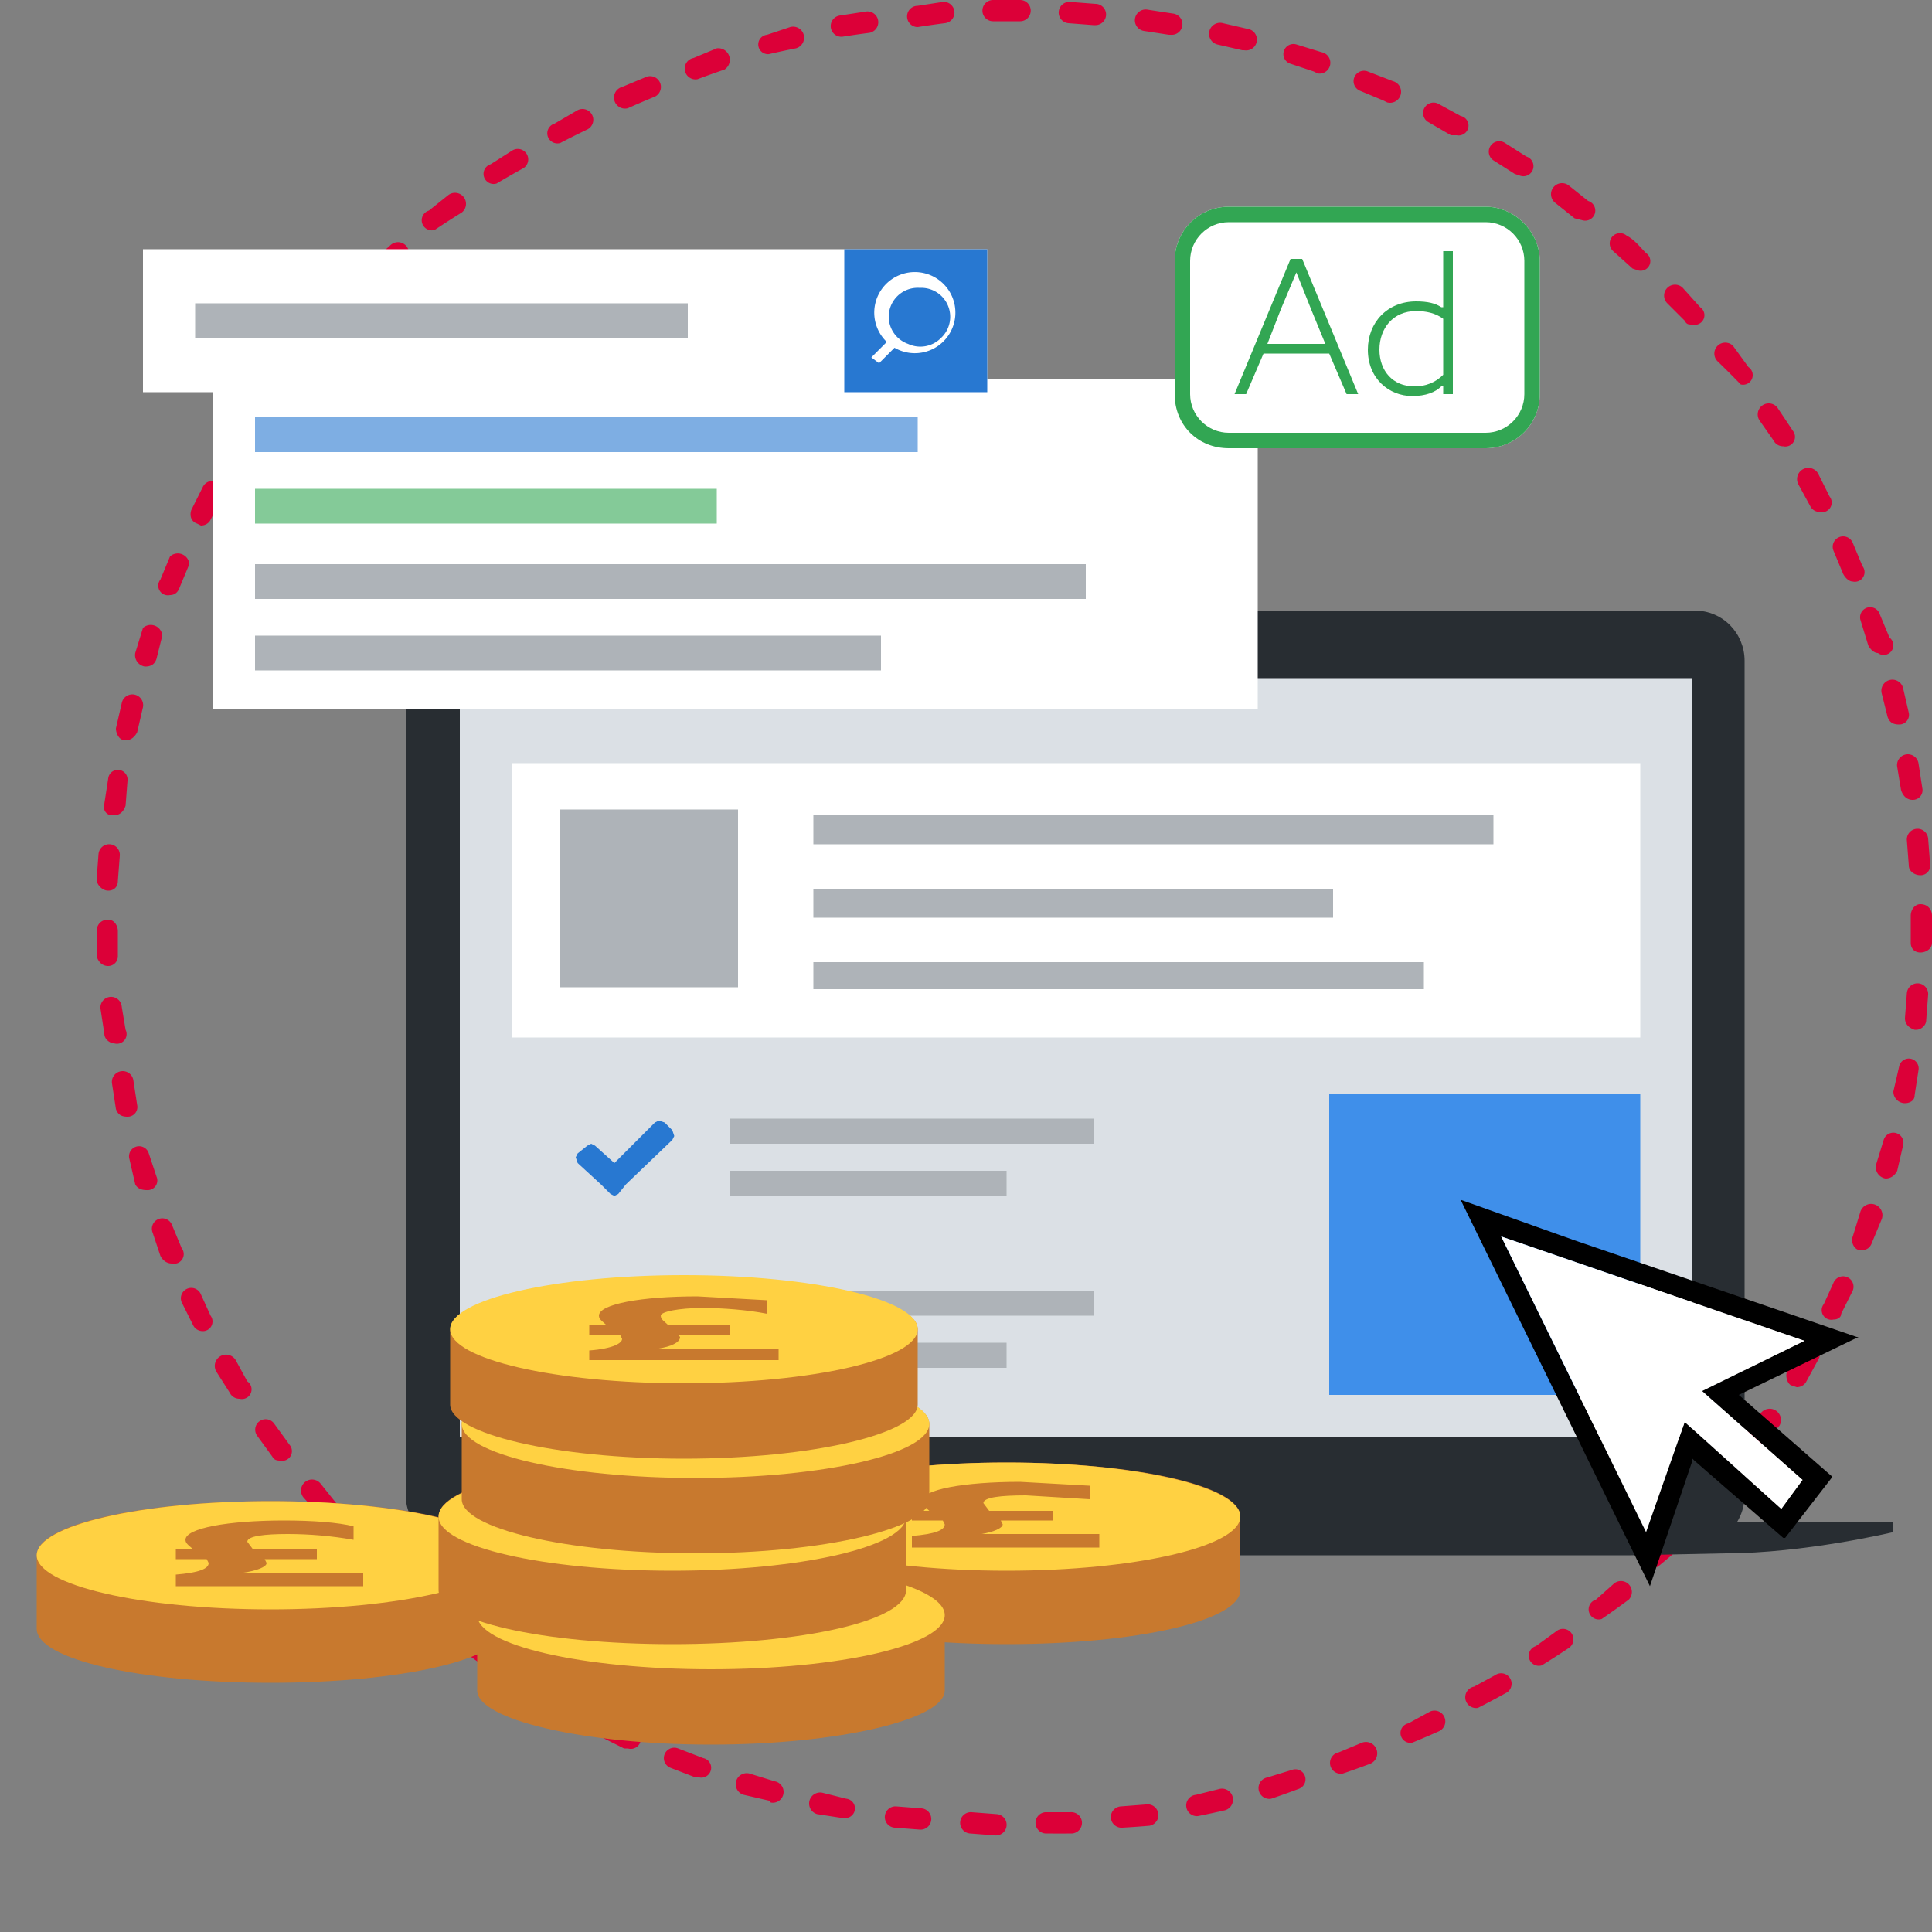 <svg version="1.1" id="Layer_1" xmlns="http://www.w3.org/2000/svg" x="0" y="0" width="1000" height="1000" xml:space="preserve"><rect width="100%" height="100%" fill="#808080" stroke="none"/><style>.st2{fill:#282d32}.st3{fill:#aeb3b8}.st4{fill:#dbe0e5}.st5{fill:#fff}.st6{fill:#3f8fea}.st7{fill:#2878d1}.st8{fill:#c8792e}.st9{fill:#ffd142}.st13{fill:#32a653}</style><path d="M515 950l-13-1a5 5 0 1 1 1-11l13 1a5 5 0 0 1-1 11zm27-1a5 5 0 0 1-1-11h13a5 5 0 1 1 1 11 486 486 0 0 1-13 0zm-66-2l-13-1a5 5 0 1 1 1-11l13 1a5 5 0 0 1-1 11zm105-1a5 5 0 0 1-1-11l13-1a5 5 0 1 1 2 11 478 478 0 0 1-14 1zm-144-5h-1l-13-2a5 5 0 1 1 3-11l12 3a5 5 0 0 1-1 10zm183-1a5 5 0 0 1-1-11l12-3a5 5 0 1 1 3 11 475 475 0 0 1-14 3zm-221-7l-1-1-13-3a5 5 0 1 1 3-11l13 4a5 5 0 0 1-2 11zm259-2a5 5 0 0 1-2-11l13-4a5 5 0 0 1 3 10 470 470 0 0 1-14 5zm-296-11h-2l-13-5a5 5 0 1 1 4-10l13 5a5 5 0 0 1-2 10zm333-2a5 5 0 0 1-2-11l12-5a5 5 0 1 1 4 11 467 467 0 0 1-14 5zm-370-13h-2l-12-6a5 5 0 1 1 5-10l12 6a5 5 0 0 1-3 10zm406-3a5 5 0 0 1-2-10l11-6a5 5 0 0 1 5 10 481 481 0 0 1-14 6zm-441-15l-2-1-12-7a5 5 0 1 1 6-9l11 7a5 5 0 0 1-3 10zm475-3a5 5 0 0 1-2-11l11-6a5 5 0 0 1 6 9 478 478 0 0 1-15 8zm-508-18l-3-1-11-8a5 5 0 1 1 7-9l10 8a5 5 0 0 1-3 10zm541-4a5 5 0 0 1-3-10l11-8a5 5 0 0 1 6 9 475 475 0 0 1-14 9zm-572-20l-4-1-10-9a5 5 0 1 1 8-8l9 8a5 5 0 0 1-3 10zm603-4a5 5 0 0 1-3-10l9-8a5 5 0 0 1 8 8 478 478 0 0 1-14 10zm-632-22l-4-2-10-9a5 5 0 1 1 8-8l9 9a5 5 0 0 1-3 10zm661-5a5 5 0 0 1-4-9l9-10a5 5 0 0 1 8 8 473 473 0 0 1-13 11zm-688-24l-4-2-9-10a5 5 0 1 1 9-7l8 10a5 5 0 0 1-4 9zm715-5l-4-1c-2-2-3-6-1-8l9-10a5 5 0 0 1 8 7 470 470 0 0 1-12 12zm-740-26c-1 0-3 0-4-2l-8-11a5 5 0 1 1 9-6l8 11a5 5 0 0 1-5 8zm764-5l-4-1c-2-2-3-5-1-8l7-10a5 5 0 1 1 10 6 482 482 0 0 1-12 13zm-785-27c-2 0-4-1-5-3l-7-11a5 5 0 1 1 10-6l6 11a5 5 0 0 1-4 9zm806-6l-3-1c-2-1-3-5-2-7l7-12a5 5 0 0 1 9 6l-6 11c-1 2-3 3-5 3zm-825-29c-2 0-4-1-5-3l-6-12a5 5 0 1 1 10-4l5 11a5 5 0 0 1-4 8zm844-6a5 5 0 0 1-5-8l5-11a5 5 0 0 1 10 4l-6 12c0 2-2 3-4 3zM89 654c-3 0-5-2-6-4l-4-12a5 5 0 0 1 10-4l5 12a5 5 0 0 1-5 8zm875-7h-2c-3-1-4-5-3-7l4-13a5 5 0 0 1 11 4l-5 12c-1 3-3 4-5 4zM76 616c-3 0-5-1-6-3l-3-13a5 5 0 1 1 10-3l4 12a5 5 0 0 1-5 7zm900-6a6 6 0 0 1-5-7l4-13a5 5 0 0 1 10 3l-3 13c-1 2-3 4-6 4zM66 578c-3 0-5-1-6-4l-2-13a5 5 0 0 1 11-2l2 13a5 5 0 0 1-5 6zm920-7a6 6 0 0 1-6-6l3-13a5 5 0 0 1 10 2l-2 13c0 3-3 4-5 4zM59 540c-2 0-5-2-5-5l-2-13a5 5 0 0 1 11-1l2 12a5 5 0 0 1-6 7zm933-7h-1c-3-1-5-3-5-6l1-13a5 5 0 0 1 11 1l-1 13c0 3-3 5-5 5zM56 500c-3 0-5-2-6-5v-13c0-3 2-6 6-6 3 0 5 3 5 6v13a5 5 0 0 1-5 5zm938-7c-3 0-5-2-5-5v-14c0-3 2-6 5-6 4 0 6 3 6 6v14c0 3-3 5-6 5zM56 461c-3 0-6-3-6-6l1-13a5 5 0 1 1 11 1l-1 13c0 3-2 5-5 5zm938-8c-3 0-6-2-6-5l-1-13a5 5 0 0 1 11-1l1 13a5 5 0 0 1-5 6zM59 422h-1c-3 0-5-3-4-6l2-13a5 5 0 1 1 10 1l-1 13c-1 3-3 5-6 5zm931-8c-3 0-5-2-6-5l-2-12a5 5 0 0 1 11-2l2 13a5 5 0 0 1-5 6zM66 383h-2c-2 0-4-3-4-6l3-13a5 5 0 0 1 11 2l-3 13c-1 2-3 4-5 4zm917-8c-3 0-5-1-6-4l-3-12a5 5 0 0 1 11-3l3 13a5 5 0 0 1-5 6zM75 345a6 6 0 0 1-5-7l4-13a6 6 0 0 1 10 4l-3 12c-1 3-3 4-6 4zm897-7c-2 0-4-2-5-4l-4-13a5 5 0 1 1 10-3l5 12a5 5 0 0 1-6 8zM88 308a5 5 0 0 1-5-8l5-12a6 6 0 0 1 10 4l-5 12c-1 3-3 4-5 4zm871-7c-2 0-4-2-5-4l-5-12a5 5 0 1 1 10-4l5 12a5 5 0 0 1-5 8zm-855-29l-2-1c-3-1-4-4-3-7l6-12a5 5 0 0 1 10 5l-6 12c-1 2-3 3-5 3zm838-7c-2 0-4-1-5-3l-6-11a5 5 0 1 1 10-6l6 12a5 5 0 0 1-5 8zm-819-28h-3c-2-2-3-5-1-8l7-11a5 5 0 1 1 9 6l-7 11c-1 2-3 2-5 2zm800-6c-2 0-4-1-5-3l-7-10a5 5 0 1 1 9-7l8 12a5 5 0 0 1-5 8zm-778-26a5 5 0 0 1-4-9l7-11a5 5 0 0 1 9 7 467 467 0 0 0-12 13zm756-6a469 469 0 0 0-12-12 5 5 0 1 1 8-8l8 11a5 5 0 0 1-4 9zm-732-25a5 5 0 0 1-4-9l9-10a6 6 0 0 1 8 7 466 466 0 0 0-13 12zm707-6c-2 0-3 0-4-2l-9-9a5 5 0 1 1 8-8l9 10a5 5 0 0 1-4 9zm-680-23a5 5 0 0 1-4-9l10-9a5 5 0 0 1 8 8 462 462 0 0 0-14 10zm652-5l-3-1-10-9a5 5 0 1 1 7-8c4 2 7 6 10 9a5 5 0 0 1-4 9zm-623-21a5 5 0 0 1-3-10l10-8a5 5 0 0 1 7 9 467 467 0 0 0-14 9zm594-5l-4-1-10-8a5 5 0 1 1 7-9l10 8a5 5 0 0 1-3 10zM257 95a5 5 0 0 1-3-10l11-7a5 5 0 0 1 6 9 458 458 0 0 0-14 8zm530-4l-3-1-11-7a5 5 0 1 1 6-9l11 7a5 5 0 0 1-3 10zM290 74a5 5 0 0 1-3-10l12-7a5 5 0 0 1 5 10 465 465 0 0 0-14 7zm464-4h-3l-12-7a5 5 0 1 1 6-9l11 6a5 5 0 0 1-2 10zM325 56a5 5 0 0 1-3-11l12-5a5 5 0 1 1 5 10 464 464 0 0 0-14 6zm393-3l-2-1-12-5a5 5 0 1 1 4-10l13 5a5 5 0 0 1-3 11zM361 41a5 5 0 0 1-2-11l12-5a6 6 0 0 1 4 11 461 461 0 0 0-14 5zm321-3l-2-1-12-4a5 5 0 1 1 3-10l13 4a5 5 0 0 1-2 11zM398 28a5 5 0 0 1-1-10l12-4a5 5 0 0 1 3 11 466 466 0 0 0-14 3zm246-2h-1l-13-3a5 5 0 1 1 3-11l13 3a5 5 0 0 1-2 11zm-208-7a5 5 0 0 1-1-11l13-2a5 5 0 1 1 2 11 463 463 0 0 0-14 2zm170-1h-1l-13-2a5 5 0 1 1 2-11l13 2a5 5 0 0 1-1 11zm-131-4a5 5 0 0 1 0-11l13-2a5 5 0 1 1 1 11 460 460 0 0 0-14 2zm92-1h-1l-13-1a5 5 0 1 1 1-11l13 1a5 5 0 0 1 0 11zm-53-2a5 5 0 0 1 0-11h14a5 5 0 0 1 0 11h-13-1z" fill="#dc0038"/><path class="st2" d="M877 316H236c-14 0-26 12-26 26v432c0 14 12 26 26 26h641c15 0 26-12 26-26V342c0-14-11-26-26-26z"/><path class="st2" d="M980 788H132l-1 1v4h1s45 11 87 11l49 1h576l49-1c41 0 87-11 87-11-1 0 0 0 0 0v-4-1z"/><path class="st3" d="M475 788v5s3 2 30 2h-1 104c28 0 29-2 29-2v-5H475z"/><path transform="rotate(90 557 548)" class="st4" d="M360 229h393v638H360z"/><path class="st5" d="M265 395h584v142H265z"/><path class="st6" d="M688 566h161v156H688z"/><path class="st3" d="M290 419h92v92h-92z"/><path class="st6" d="M265 330h64v18h-64z"/><path class="st3" d="M421 422h352v15H421zM421 498h316v14H421zM421 460h269v15H421z"/><path class="st4" d="M346 577v45h-44v-45h44m11-11h-67v67h67v-67z"/><path class="st3" d="M378 579h188v13H378zM378 606h143v13H378z"/><path class="st7" d="M349 588l-1 2-24 23-4 5-2 1-2-1-5-5-12-11-1-3 1-2 5-4 2-1 2 1 10 9 21-21 2-1 3 1 4 4 1 3z"/><path class="st4" d="M346 666v45h-44v-45h44m11-11h-67v67h67v-67z"/><path class="st3" d="M378 668h188v13H378zM378 695h143v13H378z"/><g><path class="st7" d="M349 677l-1 2-24 23-4 5-2 1-2-1-5-5-12-11-1-3 1-2 5-4 2-1 2 1 10 9 21-21 2-1 3 1 4 4 1 3z"/></g><g><path class="st8" d="M261 805c0-16-54-28-121-28S19 789 19 805v38c0 16 54 28 121 28s121-12 121-28v-38z"/><ellipse class="st9" cx="140" cy="805" rx="121" ry="28"/><path class="st8" d="M91 802h9c-2-2-4-3-4-5 0-6 22-10 51-10 15 0 28 1 36 3v7c-11-2-23-3-34-3-12 0-21 1-21 4l3 4h33v5h-27l1 2c0 2-5 4-12 5h62v7H91v-6c12-1 17-3 17-6l-1-2H91v-5zM642 785c0-16-54-28-121-28s-121 12-121 28v38c0 16 54 28 121 28s121-12 121-28v-38z"/><ellipse class="st9" cx="521" cy="785" rx="121" ry="28"/><path class="st8" d="M472 782h9c-2-2-4-3-4-5 0-6 22-10 51-10l36 2v7l-33-2c-13 0-22 1-22 4l3 4h33v5h-27l1 2c0 2-5 4-11 5h61v7h-97v-6c12-1 17-3 17-6l-1-2h-16v-5z"/><g><path class="st8" d="M489 836c0-15-54-27-121-27s-121 12-121 27v39c0 15 55 28 121 28s121-13 121-28v-39z"/><ellipse class="st9" cx="368" cy="836" rx="121" ry="28"/></g><g><path class="st8" d="M469 785c0-16-54-28-121-28s-121 12-121 28v38c0 16 54 28 121 28s121-12 121-28v-38z"/><ellipse class="st9" cx="348" cy="785" rx="121" ry="28"/></g><g><path class="st8" d="M481 737c0-15-54-28-121-28s-121 13-121 28v39c0 15 54 28 121 28s121-13 121-28v-39z"/><ellipse class="st9" cx="360" cy="737" rx="121" ry="28"/></g><g><path class="st8" d="M475 688c0-15-54-27-121-27s-121 12-121 27v39c0 15 54 28 121 28s121-13 121-28v-39z"/><ellipse class="st9" cx="354" cy="688" rx="121" ry="28"/><path class="st8" d="M305 686h9c-2-2-4-3-4-5 0-6 22-10 51-10l36 2v7c-10-2-23-3-33-3-13 0-22 2-22 4s2 3 4 5h32v5h-27l1 1c0 3-5 5-11 6h62v6h-98v-5c13-1 17-4 17-6l-1-2h-16v-5z"/></g></g><g><path d="M756 621l59 21 114 39 32 11h1l-62 30 48 42v1l-24 31h-1l-46-40-1-1v1l-22 65-98-200zm21 19l75 153 20-57 50 45 11-15-52-46 53-26-157-54z"/><path class="st5" d="M777 640l157 54-53 26 52 46-11 15-50-45-20 57-75-153z"/></g><g><path class="st5" d="M110 196h541v171H110z"/><path fill="#7eaee3" d="M132 216h343v18H132z"/><path fill="#84ca98" d="M132 253h239v18H132z"/><path class="st3" d="M132 292h430v18H132zM132 329h324v18H132z"/><path class="st5" d="M74 129h437v74H74z"/><path class="st7" d="M437 129h74v74h-74z"/><path class="st5" d="M451 185l8-8a21 21 0 1 1 4 3l-8 8-4-3zm25-36a15 15 0 0 0-16 15 15 15 0 0 0 10 14 15 15 0 0 0 17-3 15 15 0 0 0-11-26z"/><path class="st3" d="M101 157h255v18H101z"/></g><g><path class="st5" d="M769 107H636c-16 0-28 13-28 28v69c0 16 12 28 28 28h133c15 0 28-12 28-28v-69c0-15-13-28-28-28z"/><path class="st13" d="M668 134h6l29 70h-6l-9-21h-34l-9 21h-6l29-70zm11 27l-8-20-8 19-7 18h30l-7-17zM746 200c-3 3-8 5-15 5-12 0-23-9-23-24 0-14 10-25 25-25 6 0 10 1 13 3h1v-29h5v74h-5v-4h-1zm1-35c-4-3-9-4-14-4-12 0-19 9-19 20s7 19 18 19c6 0 11-2 15-6v-29z"/><path class="st13" d="M769 115c11 0 20 9 20 20v69c0 11-9 20-20 20H636c-11 0-20-9-20-20v-69c0-11 9-20 20-20h133m0-8H636c-16 0-28 13-28 28v69c0 16 12 28 28 28h133c15 0 28-12 28-28v-69c0-15-13-28-28-28z"/></g></svg>